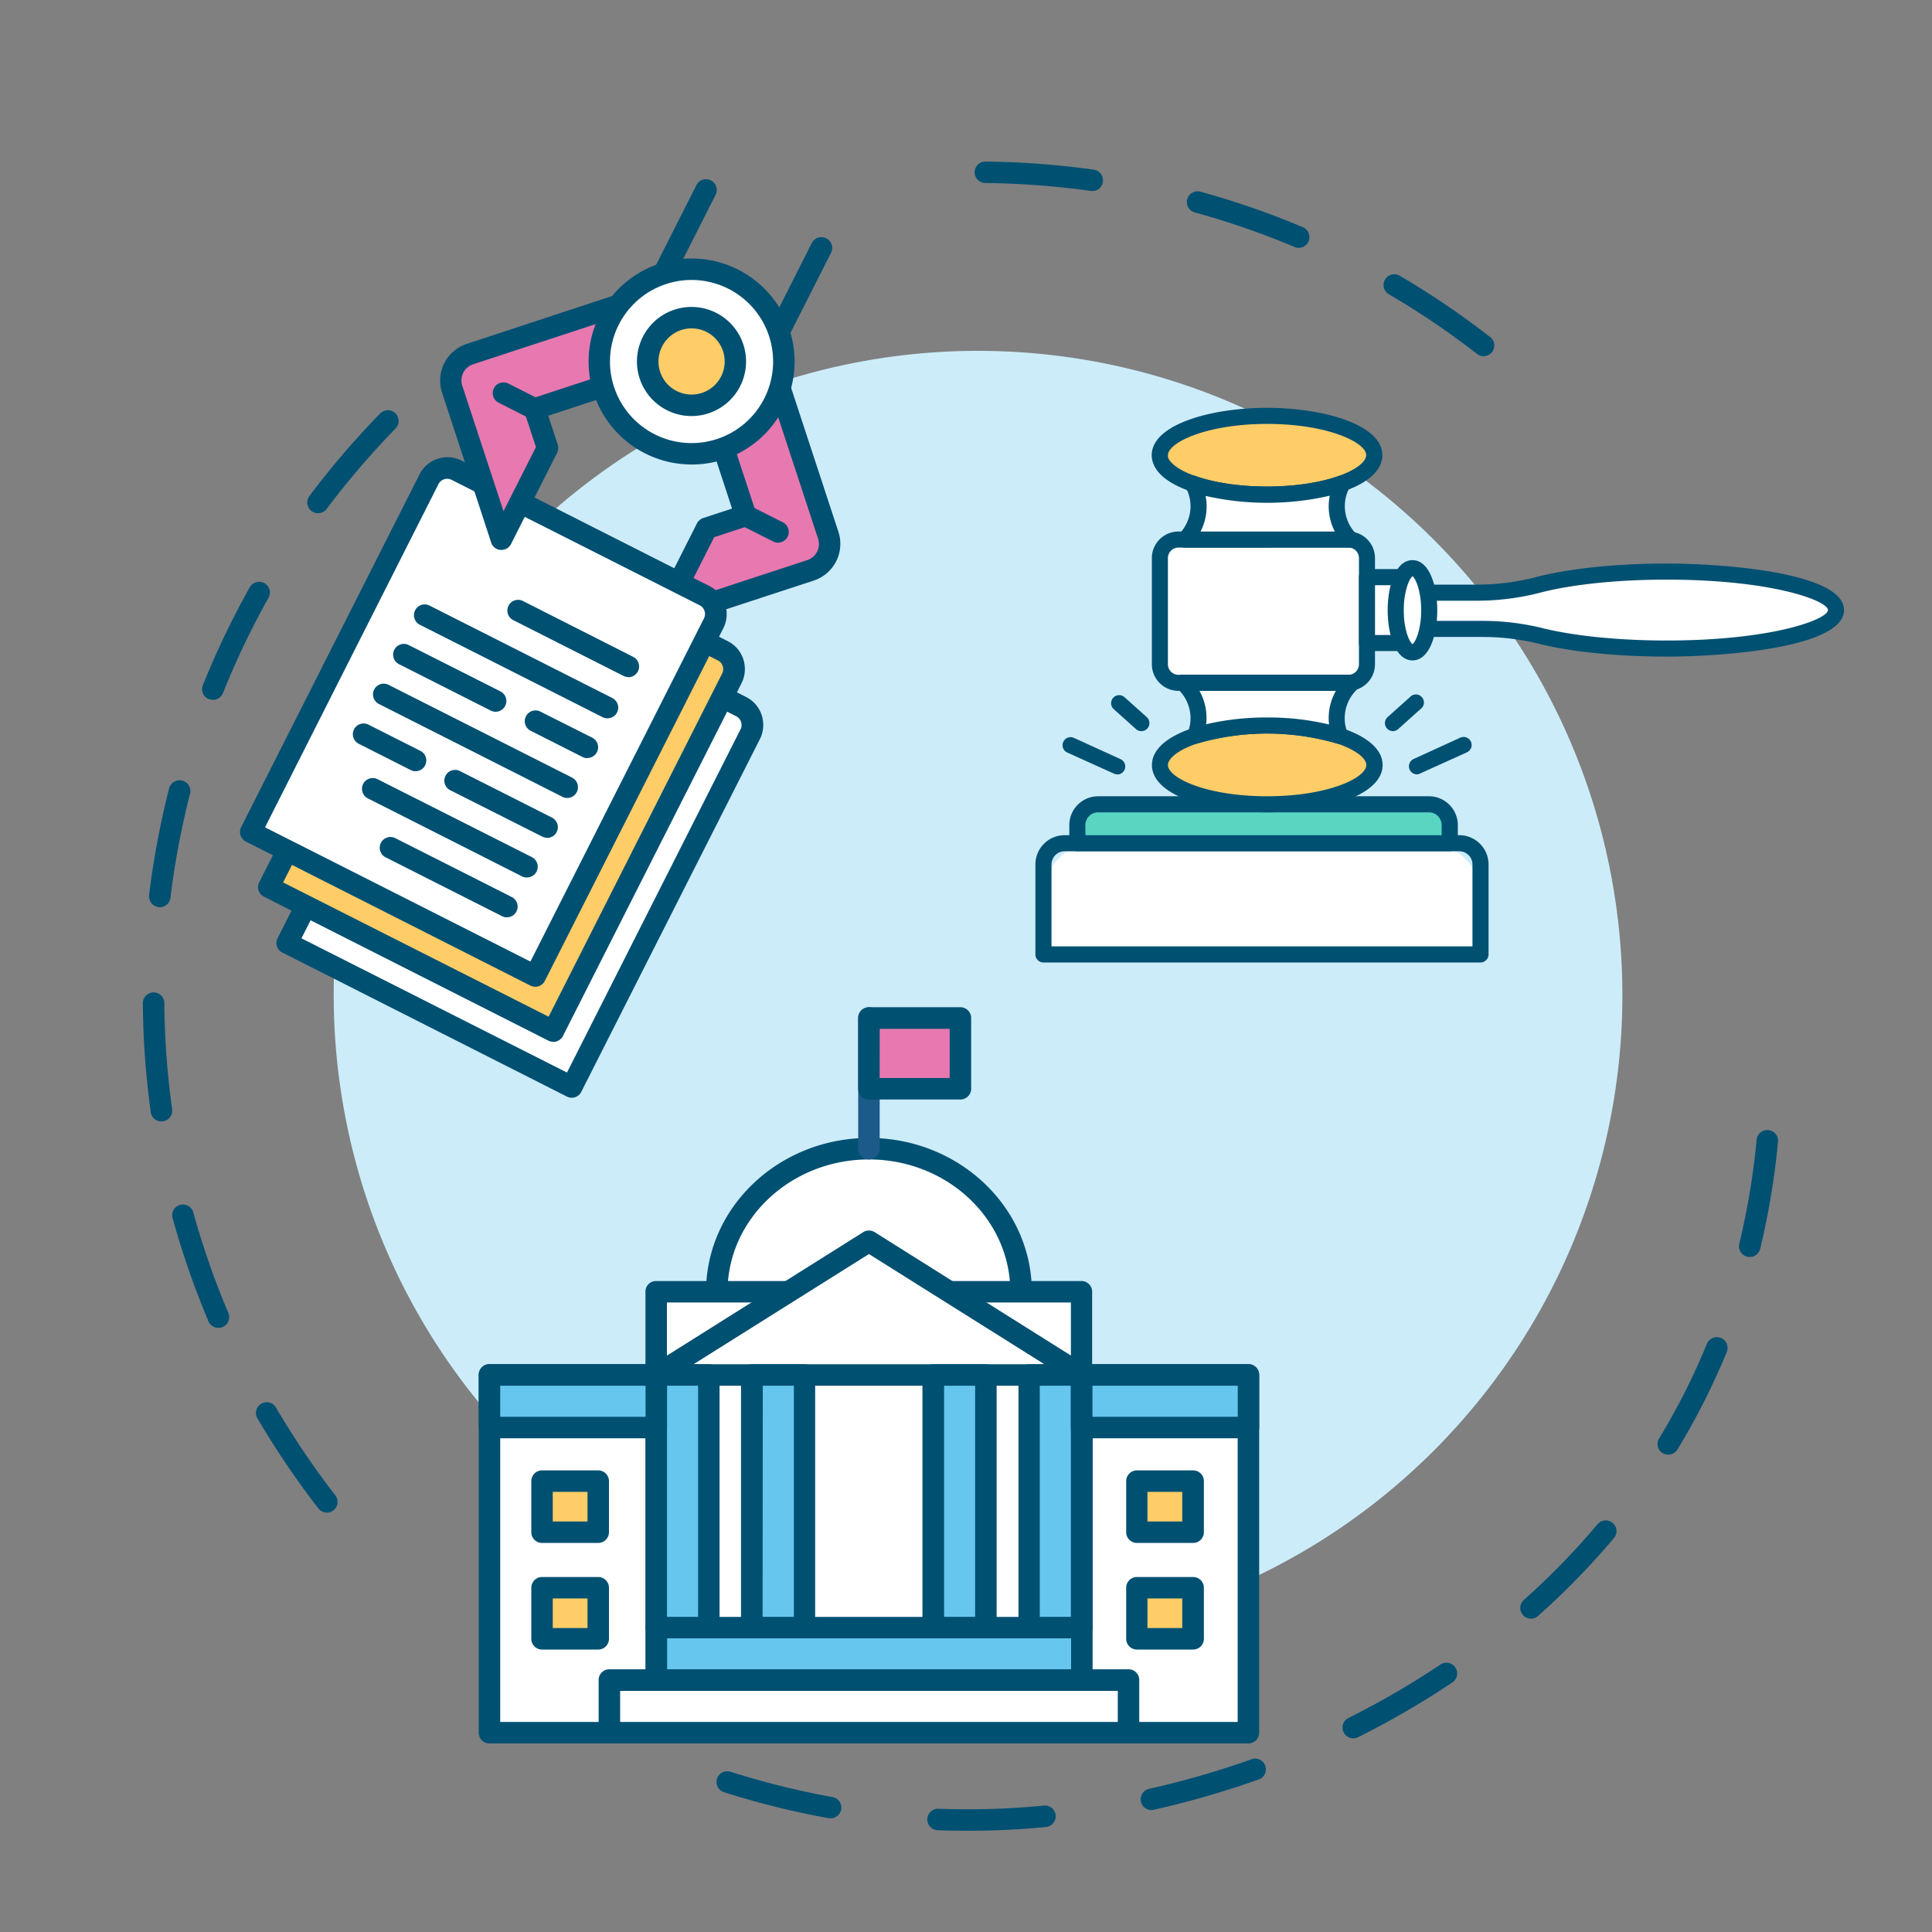 <?xml version="1.0" encoding="UTF-8" standalone="no"?><svg id="Gov." xmlns="http://www.w3.org/2000/svg" viewBox="0 0 550 550"><rect x="0" y="0" width="550" height="550" fill="#808080" stroke="none"/><defs><style>.cls-1{fill:#ccecf9;}.cls-2{fill:#005072;}.cls-3{fill:#fff;}.cls-4{fill:#66c6ee;}.cls-5{fill:#ffcd67;}.cls-6{fill:#1c5a89;}.cls-7{fill:#e779b0;}.cls-8{fill:#59d5c2;}</style></defs><circle class="cls-1" cx="278.43" cy="283.31" r="183.43" transform="translate(-118.78 279.86) rotate(-45)"/><path class="cls-2" d="M92.63,430.57a3.08,3.08,0,0,1-2-1.16,240.53,240.53,0,0,1-17.34-25.63,3.05,3.05,0,1,1,5.27-3.09,234.73,234.73,0,0,0,16.9,25,3.06,3.06,0,0,1-2.78,4.91ZM61.8,378a3.06,3.06,0,0,1-2.45-1.85,238.23,238.23,0,0,1-10.17-29.22,3.06,3.06,0,1,1,5.89-1.63A232.21,232.21,0,0,0,65,373.75,3.07,3.07,0,0,1,61.8,378ZM45.57,319.22a3,3,0,0,1-2.65-2.61,237.5,237.5,0,0,1-2.25-30.86,3.06,3.06,0,1,1,6.11,0A232.07,232.07,0,0,0,49,315.76a3.07,3.07,0,0,1-3.4,3.46Zm-.46-61h0a3.07,3.07,0,0,1-2.67-3.41,242.23,242.23,0,0,1,5.72-30.41A3.06,3.06,0,1,1,54.09,226a234.28,234.28,0,0,0-5.58,29.64A3.06,3.06,0,0,1,45.11,258.27ZM60.25,199.2A3,3,0,0,1,57.78,195a237.4,237.4,0,0,1,13.38-27.91,3.06,3.06,0,0,1,5.33,3,230.66,230.66,0,0,0-13,27.19A3.06,3.06,0,0,1,60.25,199.2Zm29.91-53.12a3.18,3.18,0,0,1-1.47-.59,3.06,3.06,0,0,1-.61-4.28,239.38,239.38,0,0,1,20.14-23.5A3.06,3.06,0,0,1,112.6,122,233.42,233.42,0,0,0,93,144.88,3.08,3.08,0,0,1,90.16,146.08Z"/><path class="cls-2" d="M236.28,517.64l-.18,0a238.3,238.3,0,0,1-30-7.44,3.05,3.05,0,1,1,1.86-5.82,232.84,232.84,0,0,0,29.26,7.25,3.05,3.05,0,0,1-.9,6ZM266.63,521a3.06,3.06,0,0,1,.49-6.09,224.57,224.57,0,0,0,30.13-.9,3.06,3.06,0,0,1,.59,6.09,233.56,233.56,0,0,1-30.95.93Zm60.73-5.74a3.06,3.06,0,0,1-.3-6,251.3,251.3,0,0,0,29-8.36,3.06,3.06,0,1,1,2,5.76,257.91,257.91,0,0,1-29.72,8.57A3,3,0,0,1,327.36,515.26Zm57.51-20.42a3.06,3.06,0,0,1-1-5.77A236.45,236.45,0,0,0,410,473.9a3.06,3.06,0,1,1,3.41,5.08,242.83,242.83,0,0,1-26.76,15.55A3.06,3.06,0,0,1,384.87,494.84Zm50.6-34.06a3.06,3.06,0,0,1-1.66-5.32,208.22,208.22,0,0,0,21-21.58,3.06,3.06,0,0,1,4.69,3.93A213.51,213.51,0,0,1,437.87,460,3,3,0,0,1,435.47,460.78Zm39.11-46.7a3,3,0,0,1-2.24-4.62,193,193,0,0,0,13.54-26.81,3.06,3.06,0,1,1,5.66,2.32,199.29,199.29,0,0,1-14,27.67A3.07,3.07,0,0,1,474.58,414.08Zm23.17-56.27a2,2,0,0,1-.35-.06,3.07,3.07,0,0,1-2.26-3.69,210.65,210.65,0,0,0,4.33-23.95q.34-2.85.61-5.73a3.06,3.06,0,0,1,6.09.58q-.29,3-.63,5.88a218.32,218.32,0,0,1-4.45,24.66A3.05,3.05,0,0,1,497.75,357.81Z"/><path class="cls-2" d="M422,101.39a3.09,3.09,0,0,1-1.5-.62,229.93,229.93,0,0,0-25-16.93,3.06,3.06,0,1,1,3.1-5.27A237.06,237.06,0,0,1,424.2,95.94a3,3,0,0,1,.54,4.29A3.08,3.08,0,0,1,422,101.39ZM369.37,70.54a2.63,2.63,0,0,1-.82-.22,232.23,232.23,0,0,0-28.49-9.87,3.06,3.06,0,0,1,1.62-5.9,236.64,236.64,0,0,1,29.24,10.14,3.06,3.06,0,0,1-1.55,5.85ZM280.1,52.08a3.06,3.06,0,0,1,.4-6.09,241.69,241.69,0,0,1,30.87,2.31,3.06,3.06,0,0,1,2.6,3.45,3,3,0,0,1-3.45,2.6,236.74,236.74,0,0,0-30.08-2.25Z"/><path class="cls-3" d="M204.06,367.73c0-22.49,19.39-40.72,43.31-40.72s43.31,18.23,43.31,40.72Z"/><path class="cls-2" d="M290.68,370.79a3.06,3.06,0,0,1-3.06-3.06c0-20.77-18.05-37.66-40.25-37.66S207.12,347,207.12,367.73a3.06,3.06,0,0,1-6.12,0c0-24.14,20.81-43.78,46.37-43.78s46.37,19.64,46.37,43.78A3.06,3.06,0,0,1,290.68,370.79Z"/><polygon class="cls-3" points="186.82 463.34 186.82 367.73 270.23 367.73 307.92 367.73 307.92 379.94 307.92 463.34 186.82 463.34"/><path class="cls-2" d="M307.92,466.4a3.06,3.06,0,0,1-3.06-3.06V370.79h-115v92.55a3.06,3.06,0,1,1-6.11,0V367.73a3,3,0,0,1,3-3.05h121.1a3.05,3.05,0,0,1,3.06,3.05v95.61A3.06,3.06,0,0,1,307.92,466.4Z"/><polygon class="cls-3" points="173.48 493.26 139.34 493.26 139.34 391.43 186.82 391.43 186.82 478.3 173.48 493.26"/><path class="cls-2" d="M173.48,496.32H139.34a3.05,3.05,0,0,1-3.05-3.06V391.43a3.05,3.05,0,0,1,3.05-3.06h47.48a3.06,3.06,0,0,1,3.06,3.06V478.3a3.06,3.06,0,1,1-6.11,0V394.49H142.4v95.72h31.08a3.06,3.06,0,1,1,0,6.11Z"/><polygon class="cls-3" points="307.92 478.3 307.92 391.43 355.4 391.43 355.4 493.26 321.26 493.26 307.92 478.3"/><path class="cls-2" d="M355.4,496.32H321.26a3.06,3.06,0,0,1,0-6.11h31.08V394.49H311V478.3a3.06,3.06,0,0,1-6.12,0V391.43a3.06,3.06,0,0,1,3.06-3.06H355.4a3.06,3.06,0,0,1,3.06,3.06V493.26A3.06,3.06,0,0,1,355.4,496.32Z"/><rect class="cls-4" x="186.82" y="463.34" width="121.09" height="14.96"/><path class="cls-2" d="M307.92,481.36H186.82a3.06,3.06,0,0,1-3-3.06v-15a3,3,0,0,1,3-3h121.1a3.05,3.05,0,0,1,3.06,3v15A3.06,3.06,0,0,1,307.92,481.36Zm-118-6.11h115V466.4h-115Z"/><rect class="cls-3" x="173.48" y="478.3" width="147.78" height="14.96"/><path class="cls-2" d="M321.26,496.32H173.48a3.06,3.06,0,0,1-3.06-3.06v-15a3.05,3.05,0,0,1,3.06-3.05H321.26a3.05,3.05,0,0,1,3.06,3.05v15A3.06,3.06,0,0,1,321.26,496.32Zm-144.72-6.11H318.21v-8.85H176.54Z"/><polygon class="cls-3" points="307.92 391.43 186.82 391.43 247.37 353.36 307.92 391.43"/><path class="cls-2" d="M307.92,394.49H186.82a3.06,3.06,0,0,1-1.62-5.65l60.54-38.07a3.09,3.09,0,0,1,3.26,0l60.55,38.07a3.06,3.06,0,0,1-1.63,5.65Zm-110.49-6.12h99.88L247.37,357Z"/><rect class="cls-4" x="186.82" y="391.43" width="14.96" height="71.91"/><path class="cls-2" d="M201.78,466.4h-15a3.06,3.06,0,0,1-3-3.06V391.43a3.06,3.06,0,0,1,3-3.06h15a3.06,3.06,0,0,1,3.06,3.06v71.91A3.06,3.06,0,0,1,201.78,466.4Zm-11.9-6.11h8.85v-65.8h-8.85Z"/><rect class="cls-4" x="214.08" y="391.43" width="14.96" height="71.91"/><path class="cls-2" d="M229,466.4h-15a3.06,3.06,0,0,1-3.05-3.06V391.43a3.06,3.06,0,0,1,3.05-3.06h15a3.06,3.06,0,0,1,3.06,3.06v71.91A3.06,3.06,0,0,1,229,466.4Zm-11.9-6.11H226v-65.8h-8.85Z"/><rect class="cls-4" x="265.7" y="391.43" width="14.96" height="71.91"/><path class="cls-2" d="M280.66,466.4h-15a3.06,3.06,0,0,1-3.06-3.06V391.43a3.06,3.06,0,0,1,3.06-3.06h15a3.06,3.06,0,0,1,3.06,3.06v71.91A3.06,3.06,0,0,1,280.66,466.4Zm-11.9-6.11h8.84v-65.8h-8.84Z"/><rect class="cls-4" x="292.96" y="391.43" width="14.96" height="71.91"/><path class="cls-2" d="M307.92,466.4H293a3.06,3.06,0,0,1-3.06-3.06V391.43a3.06,3.06,0,0,1,3.06-3.06h15a3.06,3.06,0,0,1,3.06,3.06v71.91A3.06,3.06,0,0,1,307.92,466.4ZM296,460.29h8.85v-65.8H296Z"/><rect class="cls-4" x="139.34" y="391.43" width="47.48" height="14.96"/><path class="cls-2" d="M186.82,409.45H139.34a3.05,3.05,0,0,1-3.05-3.06v-15a3.05,3.05,0,0,1,3.05-3.06h47.48a3.06,3.06,0,0,1,3.06,3.06v15A3.06,3.06,0,0,1,186.82,409.45Zm-44.42-6.12h41.37v-8.84H142.4Z"/><rect class="cls-4" x="307.92" y="391.43" width="47.48" height="14.96"/><path class="cls-2" d="M355.4,409.45H307.92a3.06,3.06,0,0,1-3.06-3.06v-15a3.06,3.06,0,0,1,3.06-3.06H355.4a3.06,3.06,0,0,1,3.06,3.06v15A3.06,3.06,0,0,1,355.4,409.45ZM311,403.33h41.36v-8.84H311Z"/><rect class="cls-5" x="154.3" y="421.64" width="16.01" height="14.54"/><path class="cls-2" d="M170.31,439.24h-16a3.06,3.06,0,0,1-3.06-3.06V421.64a3.06,3.06,0,0,1,3.06-3.05h16a3.06,3.06,0,0,1,3.05,3.05v14.54A3.06,3.06,0,0,1,170.31,439.24Zm-12.95-6.11h9.89V424.7h-9.89Z"/><rect class="cls-5" x="154.3" y="451.99" width="16.01" height="14.54"/><path class="cls-2" d="M170.31,469.59h-16a3.06,3.06,0,0,1-3.06-3.06V452a3.06,3.06,0,0,1,3.06-3.06h16a3.06,3.06,0,0,1,3.05,3.06v14.54A3.06,3.06,0,0,1,170.31,469.59Zm-12.95-6.12h9.89v-8.42h-9.89Z"/><rect class="cls-5" x="323.66" y="421.64" width="16.01" height="14.54"/><path class="cls-2" d="M339.66,439.24h-16a3.06,3.06,0,0,1-3.06-3.06V421.64a3.06,3.06,0,0,1,3.06-3.05h16a3.06,3.06,0,0,1,3.06,3.05v14.54A3.06,3.06,0,0,1,339.66,439.24Zm-13-6.11h9.9V424.7h-9.9Z"/><rect class="cls-5" x="323.66" y="451.99" width="16.01" height="14.54"/><path class="cls-2" d="M339.66,469.59h-16a3.06,3.06,0,0,1-3.06-3.06V452a3.06,3.06,0,0,1,3.06-3.06h16a3.06,3.06,0,0,1,3.06,3.06v14.54A3.06,3.06,0,0,1,339.66,469.59Zm-13-6.12h9.9v-8.42h-9.9Z"/><path class="cls-6" d="M247.37,330.07a3.06,3.06,0,0,1-3.06-3.06V289.8a3.06,3.06,0,1,1,6.12,0V327A3.06,3.06,0,0,1,247.37,330.07Z"/><rect class="cls-7" x="247.37" y="289.8" width="26.05" height="20.1"/><path class="cls-2" d="M273.42,313H247.37a3.06,3.06,0,0,1-3.06-3.06V289.8a3.06,3.06,0,0,1,3.06-3.06h26.05a3.06,3.06,0,0,1,3.05,3.06v20.09A3.06,3.06,0,0,1,273.42,313Zm-23-6.11h19.93v-14H250.43Z"/><path class="cls-7" d="M205.9,127.37l6.37,19.4-11.13,3.65-13.13,26,30.69-10.07,12.05-4a7.88,7.88,0,0,0,5-10l-4-12-9.93-30.26Z"/><path class="cls-2" d="M188,179.45a3.06,3.06,0,0,1-2.73-4.44l13.13-26a3.11,3.11,0,0,1,1.77-1.53l8.23-2.7L203,128.32a3.06,3.06,0,1,1,5.81-1.9l6.37,19.39a3,3,0,0,1-.18,2.33,3,3,0,0,1-1.77,1.53l-9.92,3.26-9.24,18.25,35.74-11.73a4.82,4.82,0,0,0,3.08-6.08L219,111.05a3.05,3.05,0,1,1,5.8-1.9l13.9,42.31a11,11,0,0,1-7,13.8l-42.75,14A2.87,2.87,0,0,1,188,179.45Z"/><path class="cls-3" d="M81.72,268.47l50.77-100.42a5.85,5.85,0,0,1,7.85-2.58L211,201.18a5.84,5.84,0,0,1,2.57,7.85L162.75,309.44Z"/><path class="cls-2" d="M162.75,312.5a3.07,3.07,0,0,1-1.37-.33l-81-41a3,3,0,0,1-1.35-4.1l50.77-100.42a8.91,8.91,0,0,1,12-3.93l70.62,35.71a8.81,8.81,0,0,1,3.49,3.17,9,9,0,0,1,.43,8.78L165.48,310.82A3,3,0,0,1,162.75,312.5ZM85.82,267.12l75.59,38.21,49.39-97.68a2.76,2.76,0,0,0-.13-2.75,2.64,2.64,0,0,0-1.1-1L139,168.2a2.79,2.79,0,0,0-3.74,1.23Z"/><path class="cls-5" d="M76.5,252.56l50.77-100.41a5.85,5.85,0,0,1,7.85-2.58l70.62,35.71a5.83,5.83,0,0,1,2.57,7.84L157.53,293.54Z"/><path class="cls-2" d="M157.53,296.6a3.11,3.11,0,0,1-1.38-.33l-81-41a3,3,0,0,1-1.35-4.11l50.77-100.41a8.92,8.92,0,0,1,12-3.93l70.61,35.71a8.77,8.77,0,0,1,3.5,3.17,9,9,0,0,1,.43,8.78L160.26,294.92A3.06,3.06,0,0,1,157.53,296.6ZM80.6,251.21l75.58,38.22,49.4-97.69a2.79,2.79,0,0,0-.13-2.74,2.64,2.64,0,0,0-1.1-1L133.74,152.3a2.79,2.79,0,0,0-3.74,1.22Z"/><path class="cls-3" d="M71.34,236.87l50.78-100.42a5.83,5.83,0,0,1,7.84-2.57l70.62,35.71a5.82,5.82,0,0,1,2.58,7.84L152.38,277.85Z"/><path class="cls-2" d="M152.38,280.91a3.11,3.11,0,0,1-1.38-.33l-81-41a3.08,3.08,0,0,1-1.35-4.11l50.78-100.42a8.91,8.91,0,0,1,12-3.92L202,166.86a8.77,8.77,0,0,1,3.5,3.17,9,9,0,0,1,.43,8.78L155.11,279.23A3.06,3.06,0,0,1,152.38,280.91ZM75.45,235.52,151,273.74l49.4-97.69a2.79,2.79,0,0,0-.13-2.74,2.67,2.67,0,0,0-1.09-1l-70.63-35.71a2.78,2.78,0,0,0-3.73,1.22Z"/><path class="cls-2" d="M120.83,175.09l52.11,26.35Z"/><path class="cls-2" d="M172.93,204.5a3.07,3.07,0,0,1-1.37-.33l-52.11-26.35a3.06,3.06,0,0,1,2.76-5.46l52.1,26.35a3.06,3.06,0,0,1-1.38,5.79Z"/><path class="cls-2" d="M147.49,173.82l31.39,15.87Z"/><path class="cls-2" d="M178.88,192.75a3.08,3.08,0,0,1-1.38-.33l-31.39-15.88a3.05,3.05,0,1,1,2.76-5.45L180.26,187a3.06,3.06,0,0,1-1.38,5.79Z"/><path class="cls-2" d="M152.42,205.29l14.79,7.48Z"/><path class="cls-2" d="M167.2,215.83a3.07,3.07,0,0,1-1.37-.33L151,208a3.06,3.06,0,0,1,2.76-5.46L168.59,210a3.06,3.06,0,0,1-1.39,5.79Z"/><path class="cls-2" d="M115,186.36l26.12,13.2Z"/><path class="cls-2" d="M141.09,202.62a3.08,3.08,0,0,1-1.38-.33l-26.12-13.21a3.05,3.05,0,1,1,2.76-5.45l26.12,13.2a3.06,3.06,0,0,1-1.38,5.79Z"/><path class="cls-2" d="M109.24,197.68l52.24,26.42Z"/><path class="cls-2" d="M161.47,227.16a3.07,3.07,0,0,1-1.37-.33l-52.24-26.42a3.05,3.05,0,1,1,2.76-5.45l52.24,26.41a3.06,3.06,0,0,1-1.39,5.79Z"/><path class="cls-2" d="M129.63,222.22l26.12,13.21Z"/><path class="cls-2" d="M155.75,238.49a3.08,3.08,0,0,1-1.38-.33L128.25,225a3.06,3.06,0,1,1,2.76-5.46l26.12,13.21a3.06,3.06,0,0,1-1.38,5.79Z"/><path class="cls-2" d="M103.51,209l14.79,7.48Z"/><path class="cls-2" d="M118.3,219.55a3.08,3.08,0,0,1-1.38-.33l-14.79-7.48a3.05,3.05,0,1,1,2.76-5.45l14.79,7.47a3.06,3.06,0,0,1-1.38,5.79Z"/><path class="cls-2" d="M106.18,224.59,150,246.76Z"/><path class="cls-2" d="M150,249.82a3.08,3.08,0,0,1-1.38-.33L104.8,227.32a3.06,3.06,0,1,1,2.76-5.46L151.4,244a3.06,3.06,0,0,1-1.38,5.79Z"/><path class="cls-2" d="M111.23,241.37l33.06,16.72Z"/><path class="cls-2" d="M144.29,261.14a3,3,0,0,1-1.38-.33L109.85,244.1a3.06,3.06,0,1,1,2.76-5.46l33.06,16.72a3.05,3.05,0,0,1-1.38,5.78Z"/><polygon class="cls-3" points="201.02 53.97 193.41 69.02 188.92 77.9 201.02 53.97"/><path class="cls-2" d="M188.92,81a3.06,3.06,0,0,1-2.73-4.44l12.1-23.93a3.06,3.06,0,0,1,5.46,2.76l-12.1,23.93A3.06,3.06,0,0,1,188.92,81Z"/><polygon class="cls-3" points="233.84 70.57 226.23 85.61 221.74 94.5 233.84 70.57"/><path class="cls-2" d="M221.73,97.56A3.06,3.06,0,0,1,219,93.12l12.1-23.93A3.06,3.06,0,0,1,236.57,72L224.46,95.88A3.05,3.05,0,0,1,221.73,97.56Z"/><path class="cls-7" d="M171.61,110l-19.4,6.37,3.66,11.13-13.13,26-10.08-30.69-4-12.06a7.87,7.87,0,0,1,5-9.94l12.05-4L176,86.91Z"/><path class="cls-2" d="M142.74,156.55h-.24a3,3,0,0,1-2.67-2.09l-14-42.75a11,11,0,0,1,7-13.8L175.09,84A3.06,3.06,0,0,1,177,89.82l-42.32,13.89a4.83,4.83,0,0,0-3.08,6.09l11.74,35.73,9.23-18.25-3.26-9.93a3.09,3.09,0,0,1,.17-2.33,3.13,3.13,0,0,1,1.78-1.53l19.4-6.36a3.06,3.06,0,0,1,1.9,5.81l-16.49,5.41,2.7,8.22a3.12,3.12,0,0,1-.17,2.34l-13.14,26A3.05,3.05,0,0,1,142.74,156.55Z"/><path class="cls-2" d="M152.21,116.4l-9-4.55Z"/><path class="cls-2" d="M152.21,119.46a3.14,3.14,0,0,1-1.38-.33l-9-4.55a3.06,3.06,0,0,1,2.75-5.46l9,4.55a3.06,3.06,0,0,1-1.38,5.79Z"/><path class="cls-2" d="M212.49,146.88l9,4.55Z"/><path class="cls-2" d="M221.48,154.49a3.07,3.07,0,0,1-1.37-.33l-9-4.55a3.06,3.06,0,0,1,2.76-5.46l9,4.55a3.06,3.06,0,0,1-1.38,5.79Z"/><circle class="cls-3" cx="196.88" cy="102.91" r="26.26" transform="translate(-12.15 27.7) rotate(-7.81)"/><path class="cls-2" d="M196.83,132.23a29.32,29.32,0,1,1,26.22-16.09A29.11,29.11,0,0,1,196.83,132.23Zm.09-52.53a23.22,23.22,0,1,0,10.43,2.5A23.23,23.23,0,0,0,196.92,79.7Z"/><circle class="cls-5" cx="196.88" cy="102.91" r="12.48" transform="translate(-8.64 187.25) rotate(-49.91)"/><path class="cls-2" d="M196.85,118.44A15.53,15.53,0,0,1,183,95.9h0a15.53,15.53,0,1,1,13.83,22.54Zm-8.38-19.78a9.4,9.4,0,0,0-.54,7.19,9.3,9.3,0,0,0,4.7,5.46,9.42,9.42,0,1,0-4.16-12.65Z"/><path class="cls-3" d="M312.07,240h94.37a15,15,0,0,1,15,15v16.67a0,0,0,0,1,0,0H297a0,0,0,0,1,0,0V255.07A15,15,0,0,1,312.07,240Z"/><path class="cls-2" d="M421.47,274H297.05a2.29,2.29,0,0,1-2.29-2.29V246.09a8.33,8.33,0,0,1,8.33-8.33H415.42a8.34,8.34,0,0,1,8.34,8.33v25.66A2.3,2.3,0,0,1,421.47,274Zm-122.13-4.59H419.18V246.09a3.76,3.76,0,0,0-3.76-3.75H303.09a3.75,3.75,0,0,0-3.75,3.75Z"/><path class="cls-8" d="M317.76,229h83.86A11.08,11.08,0,0,1,412.7,240v0a0,0,0,0,1,0,0h-106a0,0,0,0,1,0,0v0A11.08,11.08,0,0,1,317.76,229Z"/><path class="cls-2" d="M412.7,242.34h-106a2.3,2.3,0,0,1-2.29-2.29v-5.16a8.22,8.22,0,0,1,8.22-8.21h94.17a8.22,8.22,0,0,1,8.21,8.21v5.16A2.29,2.29,0,0,1,412.7,242.34ZM309,237.76H410.41v-2.87a3.64,3.64,0,0,0-3.63-3.63H312.61a3.64,3.64,0,0,0-3.64,3.63Z"/><path class="cls-3" d="M474.39,162.72c26.69,0,48.32,4.91,48.32,10.95s-21.63,11-48.32,11c-14.17,0-26.91-1.38-35.74-3.58A68.56,68.56,0,0,0,422,179H406.54V168.72h13.88a69.42,69.42,0,0,0,17.51-2.23C446.79,164.18,459.83,162.72,474.39,162.72Z"/><path class="cls-2" d="M474.39,186.92c-13.75,0-27-1.33-36.29-3.65A66.74,66.74,0,0,0,422,181.33H406.54a2.29,2.29,0,0,1-2.29-2.29V168.72a2.29,2.29,0,0,1,2.29-2.29h13.88a66.89,66.89,0,0,0,16.93-2.16c9.38-2.44,22.88-3.84,37-3.84,17.5,0,50.61,2.77,50.61,13.24S491.89,186.92,474.39,186.92Zm-65.56-10.17H422a71.16,71.16,0,0,1,17.19,2.08c9,2.23,21.79,3.51,35.19,3.51,30.37,0,46-6.07,46-8.67s-15.66-8.66-46-8.66c-13.79,0-26.87,1.35-35.88,3.7a71.89,71.89,0,0,1-18.09,2.3H408.83Z"/><path class="cls-5" d="M360.74,206.54a65.87,65.87,0,0,1,20.84,3c6,2,9.7,5,9.7,8.19a.65.65,0,0,1,0,.19c-.26,6.1-13.82,11-30.52,11s-30.15-4.88-30.52-10.94a1.14,1.14,0,0,1,0-.26c0-3.29,3.87-6.26,10-8.3A66.32,66.32,0,0,1,360.74,206.54Z"/><path class="cls-2" d="M360.74,231.26c-15.84,0-32.15-4.46-32.8-13a4.24,4.24,0,0,1,0-.51c0-4.28,4.12-8,11.59-10.48a75.53,75.53,0,0,1,42.83.12c7.24,2.48,11.24,6.16,11.24,10.36a2.62,2.62,0,0,1,0,.43C393,226.77,376.67,231.26,360.74,231.26Zm-28.25-13.5a.57.57,0,0,1,0,.13c.23,3.67,11.08,8.79,28.24,8.79s28.08-5.14,28.23-8.82c0-.05,0-.1,0-.15-.09-2-3.26-4.3-8.15-6a71.22,71.22,0,0,0-39.89-.1C334.72,213.71,332.5,216.22,332.49,217.76Zm0-.13Zm56.57-.21h0Z"/><path class="cls-5" d="M360.74,118.39c16.87,0,30.54,5,30.54,11.21a4,4,0,0,1-.14,1c-.67,2.69-3.93,5.1-8.86,6.91-5.54,2-13.15,3.26-21.54,3.26-8.23,0-15.7-1.19-21.18-3.15-5.18-1.81-8.6-4.31-9.24-7.1a3.42,3.42,0,0,1-.12-1C330.2,123.4,343.87,118.39,360.74,118.39Z"/><path class="cls-2" d="M360.74,143.1c-8.23,0-16-1.16-22-3.28-6.13-2.15-9.83-5.15-10.67-8.68a5.32,5.32,0,0,1-.2-1.54c0-8.77,16.91-13.5,32.83-13.5s32.83,4.73,32.83,13.5a6.06,6.06,0,0,1-.22,1.64c-.83,3.36-4.39,6.3-10.28,8.46S369.14,143.1,360.74,143.1Zm0-22.42c-17.24,0-28.25,5.29-28.25,8.92a1,1,0,0,0,0,.31s0,.09,0,.14c.32,1.44,2.53,3.62,7.75,5.45,5.46,1.95,12.71,3,20.43,3,7.88,0,15.25-1.11,20.75-3.12,4.21-1.54,7-3.53,7.42-5.31a1.6,1.6,0,0,0,.08-.49C389,126,378,120.68,360.74,120.68Z"/><rect class="cls-3" x="330.2" y="153.6" width="58.94" height="40.77" rx="5.28"/><path class="cls-2" d="M383.87,196.67H335.48a7.58,7.58,0,0,1-7.57-7.57V158.88a7.57,7.57,0,0,1,7.57-7.57h48.39a7.57,7.57,0,0,1,7.56,7.57V189.1A7.58,7.58,0,0,1,383.87,196.67Zm-48.39-40.78a3,3,0,0,0-3,3V189.1a3,3,0,0,0,3,3h48.39a3,3,0,0,0,3-3V158.88a3,3,0,0,0-3-3Z"/><path class="cls-3" d="M336.74,194.38H385a13.6,13.6,0,0,0-4.48,10.05,13.08,13.08,0,0,0,1,5.15,73.13,73.13,0,0,0-41.36-.11,13.09,13.09,0,0,0,1-5A13.66,13.66,0,0,0,336.74,194.38Z"/><path class="cls-2" d="M381.58,211.87a2.19,2.19,0,0,1-.75-.13,71.19,71.19,0,0,0-39.88-.1,2.29,2.29,0,0,1-2.4-.61,2.27,2.27,0,0,1-.44-2.44,11,11,0,0,0,.81-4.16,11.33,11.33,0,0,0-3.74-8.37,2.29,2.29,0,0,1,1.56-4H385a2.29,2.29,0,0,1,1.55,4,11.33,11.33,0,0,0-3.74,8.37,10.72,10.72,0,0,0,.85,4.25,2.29,2.29,0,0,1-2.11,3.19Zm-20.84-7.62a74.48,74.48,0,0,1,17.62,2,15.57,15.57,0,0,1,1.94-9.57H341.46a15.69,15.69,0,0,1,2,7.76,14.27,14.27,0,0,1-.1,1.74A75.21,75.21,0,0,1,360.74,204.25Z"/><path class="cls-3" d="M382.28,137.55a13.21,13.21,0,0,0-1.73,6.57,13.58,13.58,0,0,0,3.89,9.48H337.33a13.62,13.62,0,0,0,3.88-9.48,13.48,13.48,0,0,0-1.65-6.46c5.48,2,12.95,3.15,21.18,3.15C369.13,140.81,376.74,139.58,382.28,137.55Z"/><path class="cls-2" d="M384.44,155.89H337.33a2.29,2.29,0,0,1-1.65-3.88,11.35,11.35,0,0,0,3.24-7.89,11.07,11.07,0,0,0-1.38-5.37,2.29,2.29,0,0,1,2.79-3.25c5.44,1.95,12.69,3,20.41,3,7.88,0,15.25-1.11,20.75-3.12a2.31,2.31,0,0,1,2.54.67,2.28,2.28,0,0,1,.24,2.61,11.05,11.05,0,0,0-1.43,5.44,11.31,11.31,0,0,0,3.25,7.89,2.29,2.29,0,0,1-1.65,3.88Zm-42.68-4.58H380a15.71,15.71,0,0,1-1.75-7.19,16.32,16.32,0,0,1,.3-3,79.45,79.45,0,0,1-35.34.06,15.65,15.65,0,0,1-1.45,10.17Z"/><rect class="cls-3" x="385.48" y="167.98" width="18.75" height="11.4" transform="translate(221.17 568.53) rotate(-90)"/><path class="cls-2" d="M400.55,185.34h-11.4a2.29,2.29,0,0,1-2.29-2.29V164.3a2.3,2.3,0,0,1,2.29-2.29h11.4a2.3,2.3,0,0,1,2.3,2.29v18.75A2.29,2.29,0,0,1,400.55,185.34Zm-9.11-4.58h6.82V166.6h-6.82Z"/><ellipse class="cls-3" cx="402.1" cy="173.68" rx="4.77" ry="11.98"/><path class="cls-2" d="M402.1,188c-4.85,0-7.06-7.4-7.06-14.27s2.21-14.27,7.06-14.27,7.06,7.39,7.06,14.27S407,188,402.1,188Zm0-23.93c-.78.53-2.48,3.83-2.48,9.66s1.7,9.13,2.48,9.65c.79-.52,2.48-3.82,2.48-9.65S402.89,164.55,402.1,164Z"/><path class="cls-2" d="M304.83,212.1l13.27,6.05Z"/><path class="cls-2" d="M318.1,220.44a2.3,2.3,0,0,1-1-.21l-13.27-6a2.29,2.29,0,0,1,1.9-4.17l13.27,6.06a2.29,2.29,0,0,1-.95,4.37Z"/><path class="cls-2" d="M318.6,200.19l6.32,5.66Z"/><path class="cls-2" d="M324.92,208.14a2.3,2.3,0,0,1-1.53-.58l-6.32-5.67a2.29,2.29,0,0,1,3.06-3.41l6.32,5.66a2.29,2.29,0,0,1-1.53,4Z"/><path class="cls-2" d="M416.65,212.1l-13.27,6.05Z"/><path class="cls-2" d="M403.38,220.44a2.29,2.29,0,0,1-.95-4.37L415.7,210a2.29,2.29,0,0,1,1.9,4.17l-13.27,6A2.3,2.3,0,0,1,403.38,220.44Z"/><path class="cls-2" d="M402.88,200.19l-6.32,5.66Z"/><path class="cls-2" d="M396.56,208.14a2.29,2.29,0,0,1-1.53-4l6.32-5.66a2.29,2.29,0,1,1,3,3.41l-6.32,5.67A2.26,2.26,0,0,1,396.56,208.14Z"/></svg>